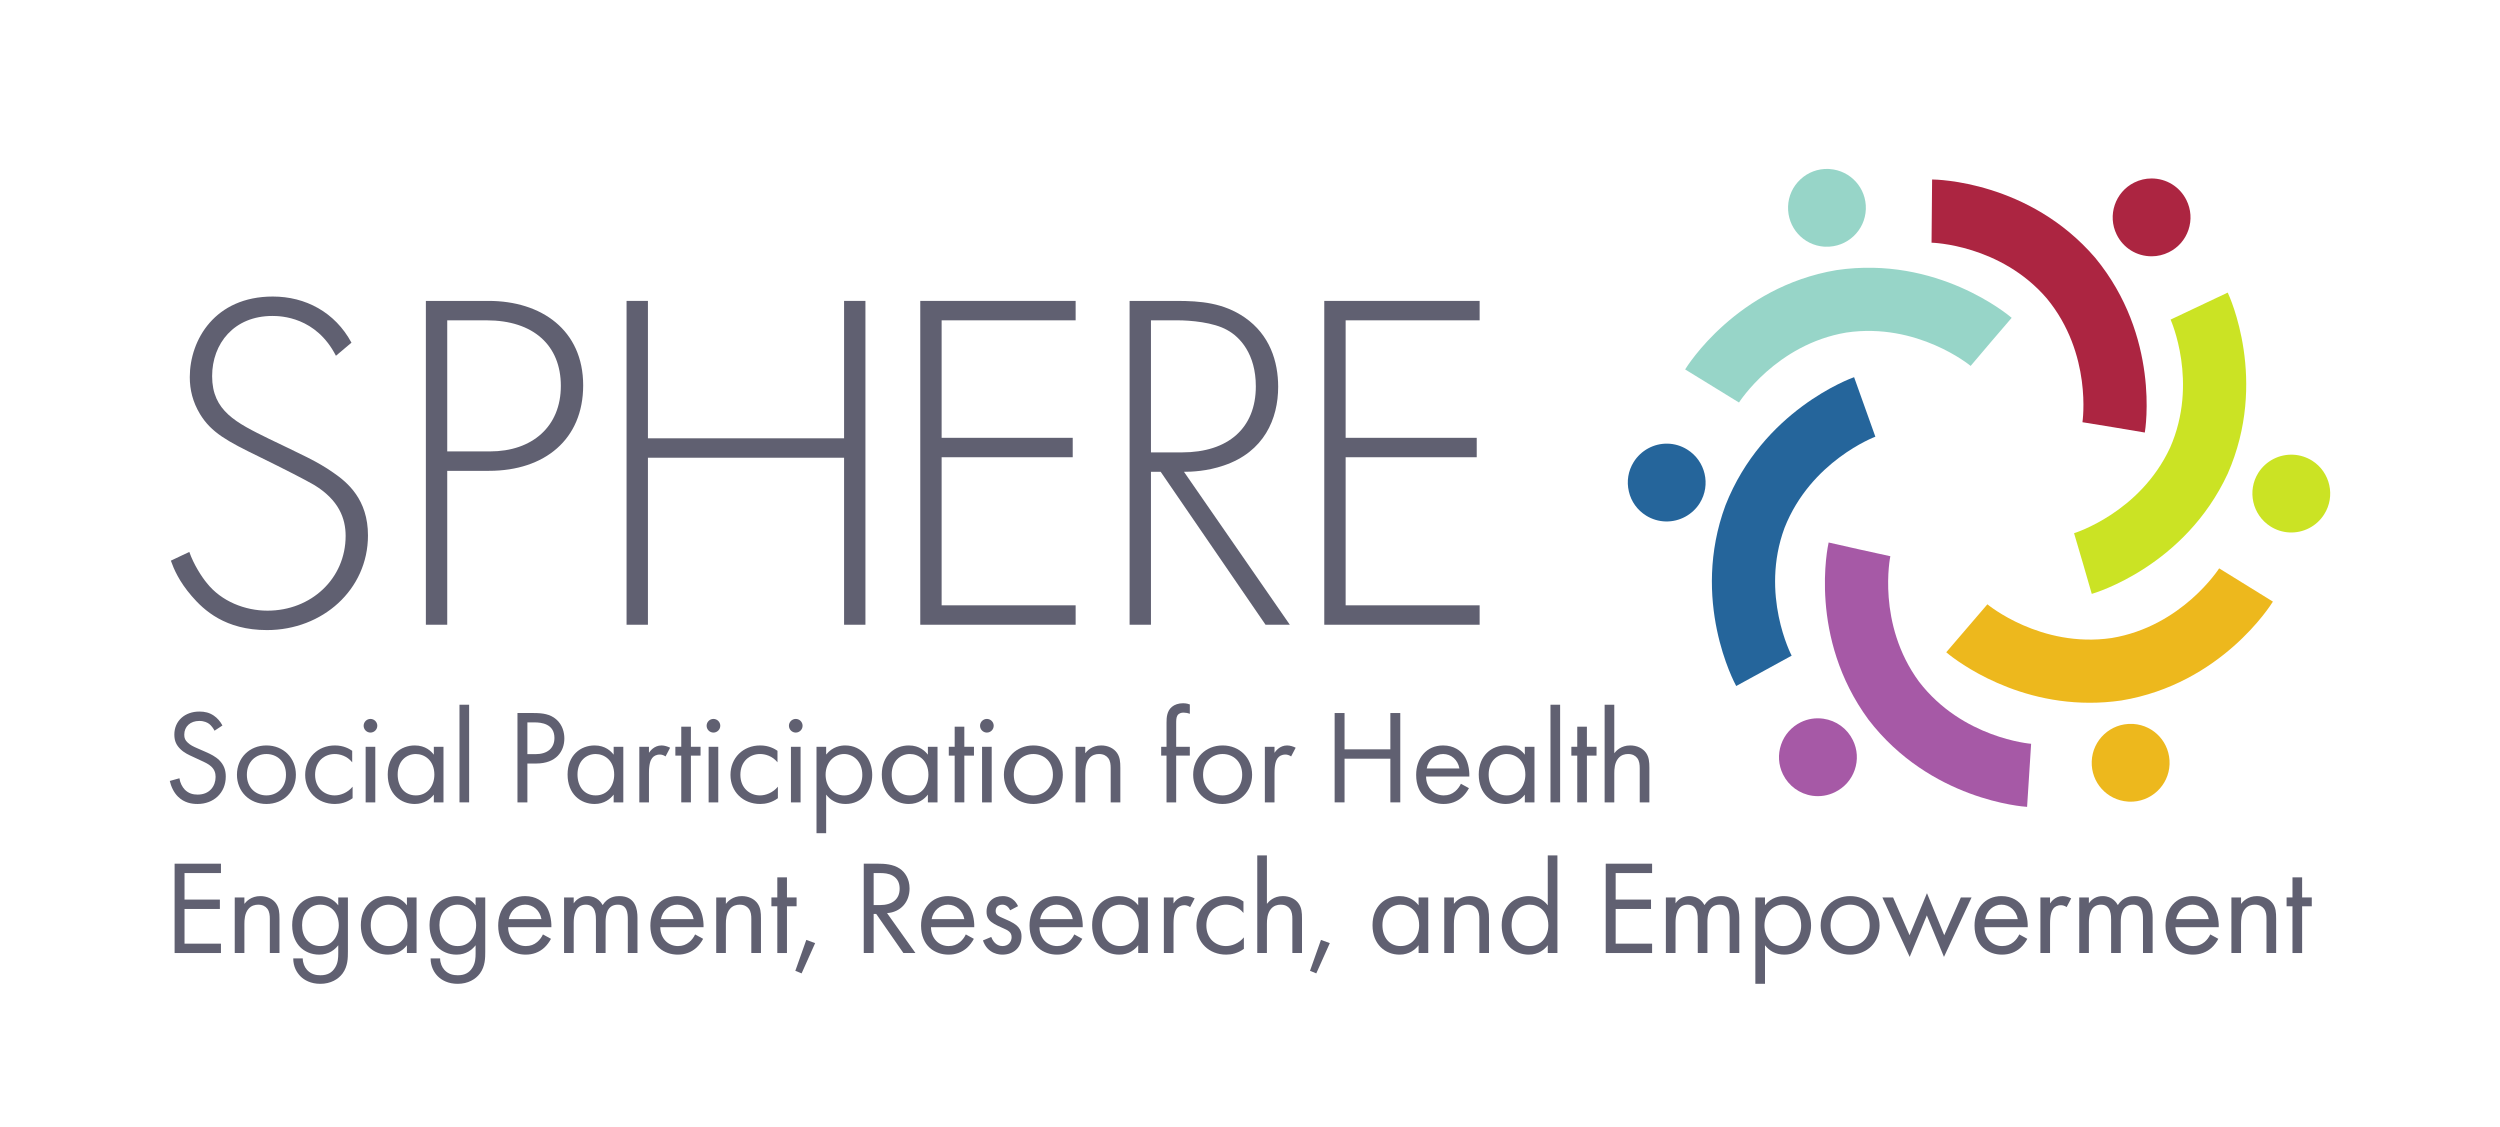 <svg xmlns="http://www.w3.org/2000/svg" xmlns:xlink="http://www.w3.org/1999/xlink" width="584.334pt" height="263.348pt" viewBox="0 0 584.334 263.348"><g><path transform="matrix(0,1,1,0,78.518,83.156)" d="M 0 0 C -9.079 -4.653 -9.306 -12.823 -9.306 -14.866 C -9.306 -23.832 -2.839 -28.937 4.765 -28.937 C 12.937 -28.937 15.66 -23.263 19.404 -15.66 C 23.037 -8.17 24.625 -4.426 27.349 -.568 C 29.618 2.723 33.589 7.49 41.988 7.49 C 54.697 7.49 64.115 -3.178 64.115 -16.114 C 64.115 -25.873 59.464 -30.867 56.172 -33.704 C 52.767 -36.655 49.817 -37.903 47.889 -38.583 L 45.846 -34.27 C 48.796 -33.25 51.747 -31.32 53.108 -30.185 C 57.421 -26.782 59.577 -21.22 59.577 -16.001 C 59.577 -5.787 52.088 2.269 42.101 2.269 C 38.015 2.269 33.702 .682 30.186 -5.108 C 28.938 -7.263 26.667 -11.689 23.603 -17.93 C 19.972 -25.42 17.929 -29.165 13.617 -31.774 C 10.78 -33.477 7.943 -34.159 4.992 -34.159 C -3.746 -34.159 -13.846 -28.257 -13.846 -14.753 C -13.846 -7.149 -10.213 -.227 -3.064 3.631 L 0 0 " fill="#606071"></path><path transform="matrix(0,1,1,0,104.534,105.511)" d="M 0 0 L 0 9.986 C 0 19.858 -5.788 26.555 -15.319 26.555 C -24.739 26.555 -30.64 20.199 -30.64 9.191 L -30.64 0 L 0 0 Z M 4.539 0 L 40.512 0 L 40.512 -4.994 L -35.18 -4.994 L -35.18 9.645 C -35.18 22.015 -28.369 31.774 -15.433 31.774 C -2.837 31.774 4.539 22.809 4.539 9.759 L 4.539 0 " fill="#606071"></path><path transform="matrix(0,1,1,0,151.442,102.447)" d="M 0 0 L 0 45.847 L -32.116 45.847 L -32.116 50.839 L 43.576 50.839 L 43.576 45.847 L 4.539 45.847 L 4.539 0 L 43.576 0 L 43.576 -4.993 L -32.116 -4.993 L -32.116 0 L 0 0 " fill="#606071"></path><path transform="matrix(0,1,1,0,251.412,74.871)" d="M 0 0 L 0 -31.322 L 27.462 -31.322 L 27.462 -.682 L 32.001 -.682 L 32.001 -31.322 L 66.613 -31.322 L 66.613 0 L 71.152 0 L 71.152 -36.314 L -4.539 -36.314 L -4.539 0 L 0 0 " fill="#606071"></path><path transform="matrix(0,1,1,0,269.018,105.738)" d="M 0 0 L 0 7.263 C 0 18.044 -5.674 24.512 -15.433 24.512 C -23.036 24.512 -27.008 20.767 -28.596 17.817 C -30.413 14.639 -30.867 9.193 -30.867 6.242 L -30.867 0 L 0 0 Z M 40.285 26.782 L 4.539 2.271 L 4.539 0 L 40.285 0 L 40.285 -4.992 L -35.407 -4.992 L -35.407 5.901 C -35.407 11.689 -34.952 16.91 -31.547 21.902 C -27.462 27.803 -21.22 29.733 -15.319 29.733 C -7.831 29.733 -.114 26.441 3.064 17.023 C 4.426 13.05 4.539 9.42 4.539 7.717 L 40.285 32.456 L 40.285 26.782 " fill="#606071"></path><path transform="matrix(0,1,1,0,345.84,74.871)" d="M 0 0 L 0 -31.319 L 27.462 -31.319 L 27.462 -.679 L 32.001 -.679 L 32.001 -31.319 L 66.613 -31.319 L 66.613 0 L 71.152 0 L 71.152 -36.313 L -4.539 -36.313 L -4.539 0 L 0 0 " fill="#606071"></path><path transform="matrix(0,1,1,0,50.142,170.791)" d="M 0 0 C -.563 -.281 -1.191 -.752 -1.566 -1.221 C -1.879 -1.629 -2.285 -2.381 -2.285 -3.569 C -2.285 -5.636 -1.003 -7.075 .939 -7.075 C 1.753 -7.075 2.222 -6.857 2.756 -6.292 C 3.381 -5.667 3.726 -4.884 4.07 -4.101 L 4.947 -2.098 C 5.479 -.877 6.042 .251 6.918 1.127 C 7.984 2.191 9.205 2.629 10.707 2.629 C 14.558 2.629 17.126 -.22 17.126 -3.977 C 17.126 -5.355 16.843 -7.075 15.434 -8.516 C 14.433 -9.55 12.992 -10.175 11.741 -10.457 L 11.115 -8.202 C 12.21 -8.047 13.149 -7.546 13.775 -6.951 C 14.684 -6.044 14.933 -5.01 14.933 -3.946 C 14.933 -1.097 12.898 .251 10.801 .251 C 9.861 .251 9.048 -.033 8.359 -.783 C 7.795 -1.378 7.419 -2.191 6.918 -3.288 L 6.042 -5.167 C 5.666 -5.98 5.228 -7.014 4.321 -7.954 C 3.444 -8.861 2.472 -9.393 .907 -9.393 C -2.318 -9.393 -4.477 -6.92 -4.477 -3.539 C -4.477 -2.254 -4.228 -1.221 -3.539 -.188 C -2.974 .656 -2.128 1.378 -1.221 1.847 L 0 0 " fill="#606071"></path><path transform="matrix(0,1,1,0,57.702,181.091)" d="M 0 0 C 3.194 0 4.822 2.254 4.822 4.57 C 4.822 6.918 3.163 9.142 0 9.142 C -3.193 9.142 -4.852 6.951 -4.852 4.57 C -4.852 2.191 -3.162 0 0 0 Z M 0 -2.318 C -3.945 -2.318 -6.856 .595 -6.856 4.57 C -6.856 8.547 -3.945 11.458 0 11.458 C 3.944 11.458 6.826 8.516 6.826 4.57 C 6.826 .626 3.944 -2.318 0 -2.318 " fill="#606071"></path><path transform="matrix(0,1,1,0,82.32,178.18)" d="M 0 0 C -1.503 -1.19 -1.941 -2.911 -1.941 -4.07 C -1.941 -6.48 -.251 -8.673 2.911 -8.673 C 6.074 -8.673 7.733 -6.419 7.733 -4.101 C 7.733 -2.756 7.138 -1.096 5.697 .094 L 8.39 .094 C 9.423 -1.315 9.737 -2.817 9.737 -4.038 C 9.737 -8.078 6.855 -10.989 2.943 -10.989 C -1.034 -10.989 -3.945 -8.046 -3.945 -4.038 C -3.945 -1.973 -3.131 -.626 -2.693 0 L 0 0 " fill="#606071"></path><path transform="matrix(0,1,1,0,87.718,174.547)" d="M 0 0 L 12.993 0 L 12.993 -2.254 L 0 -2.254 Z M -6.512 -1.127 C -6.512 -.251 -5.791 .469 -4.914 .469 C -4.038 .469 -3.318 -.251 -3.318 -1.127 C -3.318 -2.004 -4.038 -2.723 -4.914 -2.723 C -5.791 -2.723 -6.512 -2.004 -6.512 -1.127 " fill="#606071"></path><path transform="matrix(0,1,1,0,92.948,181.028)" d="M 0 0 C 2.786 0 4.885 1.565 4.885 4.258 C 4.885 7.012 2.598 8.578 .032 8.578 C -3.319 8.578 -4.789 6.262 -4.789 4.258 C -4.789 2.034 -3.162 0 0 0 Z M -6.481 8.453 L -6.481 10.708 L 6.512 10.708 L 6.512 8.453 L 4.696 8.453 C 5.668 7.701 6.889 6.292 6.889 4.007 C 6.889 .72 4.571 -2.318 0 -2.318 C -4.477 -2.318 -6.793 .689 -6.793 4.007 C -6.793 6.512 -5.416 7.858 -4.634 8.453 L -6.481 8.453 " fill="#606071"></path><path transform="matrix(0,1,1,0,0,0)" d="M 164.717 107.396 L 187.54 107.396 L 187.54 109.651 L 164.717 109.651 Z " fill="#606071"></path><path transform="matrix(0,1,1,0,123.267,176.27)" d="M 0 0 L 0 1.91 C 0 4.664 -1.378 6.323 -3.789 6.323 C -7.108 6.323 -7.42 3.225 -7.42 1.722 L -7.42 0 L 0 0 Z M -9.611 1.472 C -9.611 3.569 -9.362 5.322 -8.141 6.731 C -6.825 8.266 -4.978 8.641 -3.663 8.641 C -.72 8.641 2.191 6.794 2.191 2.034 L 2.191 0 L 11.27 0 L 11.27 -2.317 L -9.611 -2.317 L -9.611 1.472 " fill="#606071"></path><path transform="matrix(0,1,1,0,134.979,181.028)" d="M 0 0 C 2.786 0 4.885 1.566 4.885 4.258 C 4.885 7.014 2.598 8.579 .032 8.579 C -3.319 8.579 -4.789 6.262 -4.789 4.258 C -4.789 2.036 -3.162 0 0 0 Z M -6.481 8.453 L -6.481 10.708 L 6.512 10.708 L 6.512 8.453 L 4.696 8.453 C 5.668 7.703 6.889 6.294 6.889 4.007 C 6.889 .721 4.571 -2.316 0 -2.316 C -4.477 -2.316 -6.793 .689 -6.793 4.007 C -6.793 6.513 -5.416 7.86 -4.634 8.453 L -6.481 8.453 " fill="#606071"></path><path transform="matrix(0,1,1,0,149.429,174.547)" d="M 0 0 L 0 2.254 L 1.409 2.254 C 1.065 2.472 -.312 3.443 -.312 5.196 C -.312 5.885 -.063 6.637 .221 7.199 L 2.255 6.135 C 1.91 5.634 1.817 5.165 1.817 4.821 C 1.817 3.913 2.192 3.349 2.63 3.004 C 3.131 2.629 4.008 2.254 6.138 2.254 L 12.993 2.254 L 12.993 0 L 0 0 " fill="#606071"></path><path transform="matrix(0,1,1,0,161.487,176.614)" d="M 0 0 L 10.926 0 L 10.926 -2.254 L 0 -2.254 L 0 -3.632 L -2.067 -3.632 L -2.067 -2.254 L -6.763 -2.254 L -6.763 0 L -2.067 0 L -2.067 2.255 L 0 2.255 L 0 0 " fill="#606071"></path><path transform="matrix(0,1,1,0,167.884,174.547)" d="M 0 0 L 12.993 0 L 12.993 -2.254 L 0 -2.254 Z M -6.512 -1.127 C -6.512 -.251 -5.791 .469 -4.914 .469 C -4.038 .469 -3.318 -.251 -3.318 -1.127 C -3.318 -2.004 -4.038 -2.723 -4.914 -2.723 C -5.791 -2.723 -6.512 -2.004 -6.512 -1.127 " fill="#606071"></path><path transform="matrix(0,1,1,0,181.724,178.18)" d="M 0 0 C -1.503 -1.19 -1.941 -2.911 -1.941 -4.07 C -1.941 -6.48 -.251 -8.673 2.911 -8.673 C 6.074 -8.673 7.733 -6.418 7.733 -4.101 C 7.733 -2.755 7.138 -1.096 5.697 .094 L 8.39 .094 C 9.423 -1.314 9.737 -2.817 9.737 -4.038 C 9.737 -8.078 6.855 -10.988 2.943 -10.988 C -1.034 -10.988 -3.945 -8.045 -3.945 -4.038 C -3.945 -1.973 -3.131 -.625 -2.693 0 L 0 0 " fill="#606071"></path><path transform="matrix(0,1,1,0,187.122,174.547)" d="M 0 0 L 12.993 0 L 12.993 -2.254 L 0 -2.254 Z M -6.512 -1.127 C -6.512 -.25 -5.791 .469 -4.914 .469 C -4.038 .469 -3.318 -.25 -3.318 -1.127 C -3.318 -2.003 -4.038 -2.723 -4.914 -2.723 C -5.791 -2.723 -6.512 -2.003 -6.512 -1.127 " fill="#606071"></path><path transform="matrix(0,1,1,0,201.552,181.123)" d="M 0 0 C -3.194 0 -4.884 -2.16 -4.884 -4.258 C -4.884 -6.355 -3.163 -8.579 -.032 -8.579 C 2.63 -8.579 4.79 -6.887 4.79 -4.227 C 4.79 -1.598 2.597 0 0 0 Z M 13.618 -8.453 L 13.618 -10.707 L -6.576 -10.707 L -6.576 -8.453 L -4.759 -8.453 C -6.669 -6.92 -6.888 -4.947 -6.888 -4.007 C -6.888 .061 -3.508 2.316 0 2.316 C 3.569 2.316 6.794 .031 6.794 -3.913 C 6.794 -6.011 5.854 -7.483 4.601 -8.453 L 13.618 -8.453 " fill="#606071"></path><path transform="matrix(0,1,1,0,208.424,181.028)" d="M 0 0 C 2.786 0 4.885 1.565 4.885 4.258 C 4.885 7.012 2.598 8.577 .032 8.577 C -3.319 8.577 -4.789 6.261 -4.789 4.258 C -4.789 2.034 -3.162 0 0 0 Z M -6.481 8.453 L -6.481 10.707 L 6.512 10.707 L 6.512 8.453 L 4.696 8.453 C 5.668 7.701 6.889 6.292 6.889 4.007 C 6.889 .719 4.571 -2.318 0 -2.318 C -4.477 -2.318 -6.793 .688 -6.793 4.007 C -6.793 6.512 -5.416 7.857 -4.634 8.453 L -6.481 8.453 " fill="#606071"></path><path transform="matrix(0,1,1,0,225.395,176.614)" d="M 0 0 L 10.926 0 L 10.926 -2.255 L 0 -2.255 L 0 -3.631 L -2.067 -3.631 L -2.067 -2.255 L -6.763 -2.255 L -6.763 0 L -2.067 0 L -2.067 2.254 L 0 2.254 L 0 0 " fill="#606071"></path><path transform="matrix(0,1,1,0,231.793,174.547)" d="M 0 0 L 12.993 0 L 12.993 -2.254 L 0 -2.254 Z M -6.512 -1.127 C -6.512 -.25 -5.791 .469 -4.914 .469 C -4.038 .469 -3.318 -.25 -3.318 -1.127 C -3.318 -2.003 -4.038 -2.723 -4.914 -2.723 C -5.791 -2.723 -6.512 -2.003 -6.512 -1.127 " fill="#606071"></path><path transform="matrix(0,1,1,0,236.961,181.091)" d="M 0 0 C 3.194 0 4.822 2.254 4.822 4.571 C 4.822 6.92 3.163 9.142 0 9.142 C -3.193 9.142 -4.852 6.95 -4.852 4.571 C -4.852 2.193 -3.162 0 0 0 Z M 0 -2.316 C -3.945 -2.316 -6.856 .595 -6.856 4.571 C -6.856 8.548 -3.945 11.459 0 11.459 C 3.944 11.459 6.826 8.516 6.826 4.571 C 6.826 .627 3.944 -2.316 0 -2.316 " fill="#606071"></path><path transform="matrix(0,1,1,0,251.403,174.547)" d="M 0 0 L 0 2.254 L 1.503 2.254 C .971 2.662 -.312 3.82 -.312 5.981 C -.312 7.514 .314 8.924 1.472 9.707 C 2.442 10.363 3.507 10.457 4.948 10.457 L 12.993 10.457 L 12.993 8.202 L 5.011 8.202 C 4.228 8.202 3.319 8.141 2.63 7.609 C 2.067 7.169 1.692 6.482 1.692 5.479 C 1.692 4.696 1.91 3.851 2.693 3.194 C 3.727 2.318 5.26 2.254 6.199 2.254 L 12.993 2.254 L 12.993 0 L 0 0 " fill="#606071"></path><path transform="matrix(0,1,1,0,274.912,176.614)" d="M 0 0 L 10.926 0 L 10.926 -2.255 L 0 -2.255 L 0 -3.506 L -2.067 -3.506 L -2.067 -2.255 L -7.733 -2.255 C -8.923 -2.255 -10.426 -2.161 -11.396 -1.003 C -11.928 -.377 -12.242 .563 -12.242 1.596 C -12.242 2.409 -12.054 2.943 -11.959 3.192 L -9.768 3.192 C -9.955 2.723 -10.051 2.191 -10.051 1.722 C -10.051 1.221 -9.924 .626 -9.362 .281 C -8.891 0 -8.171 0 -7.482 0 L -2.067 0 L -2.067 3.192 L 0 3.192 L 0 0 " fill="#606071"></path><path transform="matrix(0,1,1,0,281.199,181.091)" d="M 0 0 C 3.194 0 4.822 2.254 4.822 4.572 C 4.822 6.92 3.163 9.142 0 9.142 C -3.193 9.142 -4.852 6.951 -4.852 4.572 C -4.852 2.193 -3.162 0 0 0 Z M 0 -2.316 C -3.945 -2.316 -6.856 .595 -6.856 4.572 C -6.856 8.549 -3.945 11.459 0 11.459 C 3.944 11.459 6.826 8.516 6.826 4.572 C 6.826 .628 3.944 -2.316 0 -2.316 " fill="#606071"></path><path transform="matrix(0,1,1,0,295.641,174.547)" d="M 0 0 L 0 2.255 L 1.409 2.255 C 1.065 2.475 -.312 3.445 -.312 5.198 C -.312 5.887 -.063 6.637 .221 7.202 L 2.255 6.138 C 1.91 5.636 1.817 5.166 1.817 4.823 C 1.817 3.914 2.192 3.351 2.63 3.007 C 3.131 2.63 4.008 2.255 6.138 2.255 L 12.993 2.255 L 12.993 0 L 0 0 " fill="#606071"></path><path transform="matrix(0,1,1,0,314.266,175.143)" d="M 0 0 L 0 10.708 L -8.484 10.708 L -8.484 13.025 L 12.397 13.025 L 12.397 10.708 L 2.191 10.708 L 2.191 0 L 12.397 0 L 12.397 -2.315 L -8.484 -2.315 L -8.484 0 L 0 0 " fill="#606071"></path><path transform="matrix(0,1,1,0,341.115,179.619)" d="M 0 0 C -2.034 -.375 -3.38 -1.908 -3.38 -3.818 C -3.38 -5.728 -1.941 -7.293 0 -7.638 L 0 0 Z M 4.603 2.224 C 5.322 1.849 6.105 1.284 6.7 .628 C 7.764 -.562 8.298 -2.034 8.298 -3.693 C 8.298 -6.824 6.325 -10.112 1.504 -10.112 C -2.379 -10.112 -5.384 -7.731 -5.384 -3.818 C -5.384 -1.282 -4.132 .314 -3.005 1.097 C -1.847 1.91 .157 2.381 1.879 2.318 L 1.879 -7.795 C 4.572 -7.764 6.294 -5.915 6.294 -3.663 C 6.294 -2.597 5.98 -1.753 5.355 -1.001 C 4.853 -.406 4.195 .063 3.569 .345 L 4.603 2.224 " fill="#606071"></path><path transform="matrix(0,1,1,0,347.951,181.028)" d="M 0 0 C 2.786 0 4.885 1.565 4.885 4.258 C 4.885 7.012 2.598 8.577 .032 8.577 C -3.319 8.577 -4.789 6.261 -4.789 4.258 C -4.789 2.034 -3.162 0 0 0 Z M -6.481 8.453 L -6.481 10.707 L 6.512 10.707 L 6.512 8.453 L 4.696 8.453 C 5.668 7.701 6.889 6.292 6.889 4.007 C 6.889 .719 4.571 -2.318 0 -2.318 C -4.477 -2.318 -6.793 .689 -6.793 4.007 C -6.793 6.512 -5.416 7.857 -4.634 8.453 L -6.481 8.453 " fill="#606071"></path><path transform="matrix(0,1,1,0,0,0)" d="M 164.717 362.399 L 187.54 362.399 L 187.54 364.653 L 164.717 364.653 Z " fill="#606071"></path><path transform="matrix(0,1,1,0,370.911,176.614)" d="M 0 0 L 10.926 0 L 10.926 -2.254 L 0 -2.254 L 0 -3.632 L -2.067 -3.632 L -2.067 -2.254 L -6.763 -2.254 L -6.763 0 L -2.067 0 L -2.067 2.254 L 0 2.254 L 0 0 " fill="#606071"></path><path transform="matrix(0,1,1,0,375.057,164.717)" d="M 0 0 L 0 2.255 L 11.333 2.255 C 10.801 2.662 9.518 3.82 9.518 5.981 C 9.518 7.514 10.144 8.924 11.302 9.707 C 12.272 10.363 13.337 10.457 14.778 10.457 L 22.823 10.457 L 22.823 8.203 L 14.841 8.203 C 14.058 8.203 13.149 8.141 12.46 7.609 C 11.897 7.169 11.522 6.482 11.522 5.479 C 11.522 4.697 11.74 3.851 12.523 3.194 C 13.557 2.318 15.09 2.255 16.029 2.255 L 22.823 2.255 L 22.823 0 L 0 0 " fill="#606071"></path><path transform="matrix(0,1,1,0,51.644,204.064)" d="M 0 0 L 0 -8.516 L 6.198 -8.516 L 6.198 -.251 L 8.392 -.251 L 8.392 -8.516 L 16.5 -8.516 L 16.5 0 L 18.691 0 L 18.691 -10.832 L -2.191 -10.832 L -2.191 0 L 0 0 " fill="#606071"></path><path transform="matrix(0,1,1,0,54.867,209.763)" d="M 0 0 L 0 2.254 L 1.502 2.254 C .97 2.66 -.314 3.82 -.314 5.979 C -.314 7.513 .312 8.922 1.47 9.705 C 2.442 10.363 3.506 10.457 4.945 10.457 L 12.992 10.457 L 12.992 8.202 L 5.008 8.202 C 4.226 8.202 3.318 8.139 2.629 7.607 C 2.065 7.169 1.69 6.48 1.69 5.479 C 1.69 4.696 1.91 3.85 2.693 3.192 C 3.724 2.316 5.259 2.254 6.199 2.254 L 12.992 2.254 L 12.992 0 L 0 0 " fill="#606071"></path><path transform="matrix(0,1,1,0,71.923,212.674)" d="M 0 0 C 1.127 -1.096 2.505 -1.315 3.569 -1.315 C 4.696 -1.315 6.231 -1.096 7.389 .157 C 8.045 .877 8.453 1.753 8.453 2.943 C 8.453 4.132 8.078 5.072 7.356 5.793 C 6.512 6.669 5.134 7.263 3.6 7.263 C 2.067 7.263 .719 6.7 -.063 5.887 C -.783 5.165 -1.221 4.101 -1.221 2.943 C -1.221 1.565 -.626 .626 0 0 Z M -2.911 7.138 L -2.911 9.393 L 9.768 9.393 C 11.176 9.393 13.18 9.393 14.872 8.139 C 16.186 7.169 17.281 5.385 17.281 2.943 C 17.281 .72 16.405 -.813 15.528 -1.69 C 14.651 -2.566 13.243 -3.382 11.333 -3.382 L 11.333 -1.158 C 12.43 -1.158 13.4 -.72 14.026 -.157 C 15.059 .783 15.277 1.973 15.277 2.974 C 15.277 4.572 14.715 5.667 13.463 6.419 C 12.397 7.075 11.239 7.138 10.143 7.138 L 8.265 7.138 C 9.236 6.386 10.457 4.978 10.457 2.693 C 10.457 .783 9.704 -.752 8.704 -1.753 C 7.827 -2.63 6.198 -3.632 3.569 -3.632 C 1.033 -3.632 -.532 -2.693 -1.472 -1.753 C -2.536 -.658 -3.225 .94 -3.225 2.693 C -3.225 4.603 -2.412 6.105 -1.064 7.138 L -2.911 7.138 " fill="#606071"></path><path transform="matrix(0,1,1,0,86.659,216.243)" d="M 0 0 C 2.786 0 4.884 1.565 4.884 4.258 C 4.884 7.012 2.599 8.578 .031 8.578 C -3.319 8.578 -4.79 6.262 -4.79 4.258 C -4.79 2.034 -3.162 0 0 0 Z M -6.48 8.453 L -6.48 10.707 L 6.512 10.707 L 6.512 8.453 L 4.696 8.453 C 5.667 7.701 6.888 6.292 6.888 4.007 C 6.888 .72 4.57 -2.318 0 -2.318 C -4.476 -2.318 -6.794 .689 -6.794 4.007 C -6.794 6.512 -5.416 7.858 -4.633 8.453 L -6.48 8.453 " fill="#606071"></path><path transform="matrix(0,1,1,0,104.027,212.674)" d="M 0 0 C 1.127 -1.096 2.505 -1.316 3.569 -1.316 C 4.696 -1.316 6.231 -1.096 7.389 .155 C 8.045 .877 8.453 1.753 8.453 2.942 C 8.453 4.132 8.078 5.072 7.356 5.791 C 6.512 6.668 5.134 7.263 3.6 7.263 C 2.067 7.263 .719 6.698 -.063 5.885 C -.783 5.165 -1.221 4.101 -1.221 2.942 C -1.221 1.566 -.626 .626 0 0 Z M -2.911 7.137 L -2.911 9.391 L 9.768 9.391 C 11.176 9.391 13.18 9.391 14.872 8.139 C 16.186 7.169 17.281 5.384 17.281 2.942 C 17.281 .72 16.405 -.815 15.528 -1.692 C 14.651 -2.568 13.243 -3.381 11.333 -3.381 L 11.333 -1.159 C 12.43 -1.159 13.4 -.721 14.026 -.157 C 15.059 .783 15.277 1.971 15.277 2.974 C 15.277 4.57 14.715 5.667 13.463 6.417 C 12.397 7.075 11.239 7.137 10.143 7.137 L 8.265 7.137 C 9.236 6.386 10.457 4.978 10.457 2.691 C 10.457 .783 9.704 -.752 8.704 -1.755 C 7.827 -2.631 6.198 -3.632 3.569 -3.632 C 1.033 -3.632 -.532 -2.692 -1.472 -1.755 C -2.536 -.658 -3.225 .938 -3.225 2.691 C -3.225 4.601 -2.412 6.105 -1.064 7.137 L -2.911 7.137 " fill="#606071"></path><path transform="matrix(0,1,1,0,126.558,214.834)" d="M 0 0 C -2.036 -.375 -3.381 -1.909 -3.381 -3.819 C -3.381 -5.729 -1.94 -7.295 0 -7.639 L 0 0 Z M 4.603 2.222 C 5.323 1.847 6.105 1.285 6.7 .626 C 7.764 -.564 8.297 -2.034 8.297 -3.693 C 8.297 -6.824 6.323 -10.112 1.503 -10.112 C -2.378 -10.112 -5.385 -7.733 -5.385 -3.819 C -5.385 -1.284 -4.133 .314 -3.006 1.097 C -1.846 1.91 .157 2.379 1.878 2.318 L 1.878 -7.796 C 4.57 -7.764 6.293 -5.917 6.293 -3.662 C 6.293 -2.598 5.979 -1.753 5.353 -1.002 C 4.854 -.407 4.195 .064 3.57 .345 L 4.603 2.222 " fill="#606071"></path><path transform="matrix(0,1,1,0,131.841,209.763)" d="M 0 0 L 0 2.254 L 1.376 2.254 C .312 2.974 -.314 4.101 -.314 5.479 C -.314 7.827 1.345 8.765 1.784 9.016 C -.189 10.269 -.314 12.053 -.314 12.929 C -.314 16.78 2.911 17.157 4.758 17.157 L 12.992 17.157 L 12.992 14.902 L 5.102 14.902 C 3.63 14.902 1.69 14.715 1.69 12.585 C 1.69 9.986 4.195 9.705 5.76 9.705 L 12.992 9.705 L 12.992 7.45 L 5.29 7.45 C 4.382 7.45 1.69 7.483 1.69 5.102 C 1.69 2.536 4.352 2.254 5.917 2.254 L 12.992 2.254 L 12.992 0 L 0 0 " fill="#606071"></path><path transform="matrix(0,1,1,0,162.124,214.834)" d="M 0 0 C -2.036 -.375 -3.381 -1.91 -3.381 -3.82 C -3.381 -5.73 -1.94 -7.295 0 -7.64 L 0 0 Z M 4.603 2.222 C 5.323 1.847 6.105 1.284 6.7 .626 C 7.764 -.565 8.297 -2.035 8.297 -3.694 C 8.297 -6.825 6.323 -10.113 1.503 -10.113 C -2.378 -10.113 -5.385 -7.734 -5.385 -3.82 C -5.385 -1.284 -4.133 .314 -3.006 1.096 C -1.846 1.91 .157 2.379 1.878 2.317 L 1.878 -7.797 C 4.57 -7.764 6.293 -5.918 6.293 -3.663 C 6.293 -2.599 5.979 -1.753 5.353 -1.003 C 4.854 -.408 4.195 .063 3.57 .344 L 4.603 2.222 " fill="#606071"></path><path transform="matrix(0,1,1,0,167.406,209.763)" d="M 0 0 L 0 2.255 L 1.502 2.255 C .97 2.66 -.314 3.82 -.314 5.979 C -.314 7.514 .312 8.922 1.47 9.705 C 2.442 10.363 3.506 10.457 4.945 10.457 L 12.992 10.457 L 12.992 8.203 L 5.008 8.203 C 4.226 8.203 3.318 8.14 2.629 7.607 C 2.065 7.169 1.69 6.48 1.69 5.479 C 1.69 4.697 1.91 3.851 2.693 3.192 C 3.724 2.316 5.259 2.255 6.199 2.255 L 12.992 2.255 L 12.992 0 L 0 0 " fill="#606071"></path><path transform="matrix(0,1,1,0,183.937,211.828)" d="M 0 0 L 10.927 0 L 10.927 -2.254 L 0 -2.254 L 0 -3.632 L -2.065 -3.632 L -2.065 -2.254 L -6.761 -2.254 L -6.761 0 L -2.065 0 L -2.065 2.255 L 0 2.255 L 0 0 " fill="#606071"></path><path transform="matrix(0,1,1,0,188.459,219.688)" d="M 0 0 L .75 2.066 L 7.825 -1.095 L 7.232 -2.567 L 0 0 " fill="#606071"></path><path transform="matrix(0,1,1,0,204.203,211.547)" d="M 0 0 L 0 1.472 C 0 4.352 -1.378 6.075 -3.82 6.075 C -4.978 6.075 -6.136 5.73 -6.888 4.415 C -7.42 3.476 -7.483 2.412 -7.483 1.409 L -7.483 0 L 0 0 Z M -9.674 1.034 C -9.674 2.442 -9.581 4.54 -8.517 6.105 C -7.701 7.326 -6.105 8.392 -3.882 8.392 C -.689 8.392 1.659 6.293 1.879 3.131 L 11.208 9.768 L 11.208 6.951 L 2.066 .596 L 2.066 0 L 11.208 0 L 11.208 -2.315 L -9.674 -2.315 L -9.674 1.034 " fill="#606071"></path><path transform="matrix(0,1,1,0,225.396,214.834)" d="M 0 0 C -2.036 -.375 -3.381 -1.908 -3.381 -3.818 C -3.381 -5.728 -1.94 -7.293 0 -7.637 L 0 0 Z M 4.603 2.224 C 5.323 1.849 6.105 1.285 6.7 .628 C 7.764 -.562 8.297 -2.034 8.297 -3.693 C 8.297 -6.824 6.323 -10.112 1.503 -10.112 C -2.378 -10.112 -5.385 -7.731 -5.385 -3.818 C -5.385 -1.282 -4.133 .314 -3.006 1.097 C -1.846 1.91 .157 2.381 1.878 2.318 L 1.878 -7.794 C 4.57 -7.764 6.293 -5.915 6.293 -3.663 C 6.293 -2.597 5.979 -1.753 5.353 -1.001 C 4.854 -.405 4.195 .064 3.57 .345 L 4.603 2.224 " fill="#606071"></path><path transform="matrix(0,1,1,0,236.102,212.768)" d="M 0 0 C -.753 -.314 -1.315 -.97 -1.315 -1.816 C -1.315 -2.631 -.846 -3.382 .156 -3.382 C 1.096 -3.382 1.377 -2.756 2.003 -1.284 C 2.786 .593 3.381 1.472 4.007 1.971 C 4.696 2.536 5.385 2.66 6.104 2.66 C 8.828 2.66 10.363 .689 10.363 -1.816 C 10.363 -2.348 10.299 -5.261 7.044 -6.356 L 6.231 -4.415 C 6.92 -4.164 8.359 -3.414 8.359 -1.785 C 8.359 -.314 7.262 .345 6.292 .345 C 5.071 .345 4.665 -.532 4.133 -1.753 C 3.444 -3.318 2.943 -4.321 2.223 -4.916 C 1.596 -5.418 .97 -5.511 .313 -5.511 C -1.974 -5.511 -3.319 -3.914 -3.319 -1.722 C -3.319 -1.033 -3.194 .813 -.971 1.847 L 0 0 " fill="#606071"></path><path transform="matrix(0,1,1,0,250.75,214.834)" d="M 0 0 C -2.036 -.375 -3.381 -1.908 -3.381 -3.818 C -3.381 -5.728 -1.94 -7.293 0 -7.638 L 0 0 Z M 4.603 2.224 C 5.323 1.849 6.105 1.284 6.7 .628 C 7.764 -.562 8.297 -2.034 8.297 -3.693 C 8.297 -6.824 6.323 -10.112 1.503 -10.112 C -2.378 -10.112 -5.385 -7.731 -5.385 -3.818 C -5.385 -1.282 -4.133 .314 -3.006 1.097 C -1.846 1.91 .157 2.381 1.878 2.318 L 1.878 -7.795 C 4.57 -7.764 6.293 -5.915 6.293 -3.663 C 6.293 -2.597 5.979 -1.753 5.353 -1.001 C 4.854 -.406 4.195 .063 3.57 .345 L 4.603 2.224 " fill="#606071"></path><path transform="matrix(0,1,1,0,257.586,216.243)" d="M 0 0 C 2.786 0 4.884 1.565 4.884 4.258 C 4.884 7.013 2.599 8.579 .031 8.579 C -3.319 8.579 -4.79 6.261 -4.79 4.258 C -4.79 2.036 -3.162 0 0 0 Z M -6.48 8.453 L -6.48 10.707 L 6.512 10.707 L 6.512 8.453 L 4.696 8.453 C 5.667 7.702 6.888 6.294 6.888 4.007 C 6.888 .721 4.57 -2.316 0 -2.316 C -4.476 -2.316 -6.794 .688 -6.794 4.007 C -6.794 6.512 -5.416 7.859 -4.633 8.453 L -6.48 8.453 " fill="#606071"></path><path transform="matrix(0,1,1,0,272.035,209.763)" d="M 0 0 L 0 2.255 L 1.408 2.255 C 1.064 2.473 -.314 3.443 -.314 5.196 C -.314 5.885 -.063 6.637 .218 7.2 L 2.252 6.136 C 1.91 5.634 1.814 5.166 1.814 4.821 C 1.814 3.914 2.191 3.349 2.629 3.005 C 3.131 2.63 4.007 2.255 6.135 2.255 L 12.992 2.255 L 12.992 0 L 0 0 " fill="#606071"></path><path transform="matrix(0,1,1,0,290.639,213.393)" d="M 0 0 C -1.502 -1.189 -1.94 -2.911 -1.94 -4.069 C -1.94 -6.481 -.25 -8.672 2.913 -8.672 C 6.075 -8.672 7.734 -6.417 7.734 -4.102 C 7.734 -2.754 7.139 -1.095 5.699 .095 L 8.392 .095 C 9.424 -1.315 9.738 -2.818 9.738 -4.039 C 9.738 -8.077 6.857 -10.989 2.944 -10.989 C -1.033 -10.989 -3.944 -8.046 -3.944 -4.039 C -3.944 -1.972 -3.131 -.626 -2.692 0 L 0 0 " fill="#606071"></path><path transform="matrix(0,1,1,0,293.865,199.932)" d="M 0 0 L 0 2.254 L 11.333 2.254 C 10.801 2.66 9.517 3.82 9.517 5.979 C 9.517 7.513 10.143 8.922 11.301 9.705 C 12.273 10.363 13.337 10.457 14.776 10.457 L 22.823 10.457 L 22.823 8.202 L 14.839 8.202 C 14.057 8.202 13.149 8.139 12.46 7.607 C 11.896 7.169 11.521 6.48 11.521 5.479 C 11.521 4.696 11.741 3.851 12.524 3.192 C 13.555 2.316 15.09 2.254 16.03 2.254 L 22.823 2.254 L 22.823 0 L 0 0 " fill="#606071"></path><path transform="matrix(0,1,1,0,308.755,219.688)" d="M 0 0 L .75 2.067 L 7.825 -1.095 L 7.232 -2.567 L 0 0 " fill="#606071"></path><path transform="matrix(0,1,1,0,323.122,216.243)" d="M 0 0 C 2.786 0 4.884 1.565 4.884 4.258 C 4.884 7.013 2.599 8.579 .031 8.579 C -3.319 8.579 -4.79 6.261 -4.79 4.258 C -4.79 2.036 -3.162 0 0 0 Z M -6.48 8.453 L -6.48 10.707 L 6.512 10.707 L 6.512 8.453 L 4.696 8.453 C 5.667 7.702 6.888 6.294 6.888 4.007 C 6.888 .721 4.57 -2.316 0 -2.316 C -4.476 -2.316 -6.794 .689 -6.794 4.007 C -6.794 6.512 -5.416 7.859 -4.633 8.453 L -6.48 8.453 " fill="#606071"></path><path transform="matrix(0,1,1,0,337.571,209.763)" d="M 0 0 L 0 2.255 L 1.502 2.255 C .97 2.661 -.314 3.82 -.314 5.979 C -.314 7.514 .312 8.922 1.47 9.705 C 2.442 10.363 3.506 10.457 4.945 10.457 L 12.992 10.457 L 12.992 8.203 L 5.008 8.203 C 4.226 8.203 3.318 8.14 2.629 7.608 C 2.065 7.169 1.69 6.48 1.69 5.479 C 1.69 4.697 1.91 3.851 2.693 3.193 C 3.724 2.316 5.259 2.255 6.199 2.255 L 12.992 2.255 L 12.992 0 L 0 0 " fill="#606071"></path><path transform="matrix(0,1,1,0,353.312,216.243)" d="M 0 0 C 2.786 0 4.884 1.566 4.884 4.259 C 4.884 7.014 2.599 8.58 .031 8.58 C -3.319 8.58 -4.79 6.262 -4.79 4.259 C -4.79 2.037 -3.162 0 0 0 Z M -16.311 8.453 L -16.311 10.708 L 6.512 10.708 L 6.512 8.453 L 4.696 8.453 C 5.667 7.703 6.888 6.295 6.888 4.008 C 6.888 .722 4.57 -2.315 0 -2.315 C -4.476 -2.315 -6.794 .689 -6.794 4.008 C -6.794 6.513 -5.416 7.86 -4.633 8.453 L -16.311 8.453 " fill="#606071"></path><path transform="matrix(0,1,1,0,386.151,204.064)" d="M 0 0 L 0 -8.516 L 6.198 -8.516 L 6.198 -.251 L 8.392 -.251 L 8.392 -8.516 L 16.5 -8.516 L 16.5 0 L 18.691 0 L 18.691 -10.834 L -2.191 -10.834 L -2.191 0 L 0 0 " fill="#606071"></path><path transform="matrix(0,1,1,0,389.372,209.763)" d="M 0 0 L 0 2.254 L 1.376 2.254 C .312 2.974 -.314 4.101 -.314 5.479 C -.314 7.827 1.345 8.767 1.784 9.017 C -.189 10.269 -.314 12.055 -.314 12.931 C -.314 16.782 2.911 17.157 4.758 17.157 L 12.992 17.157 L 12.992 14.902 L 5.102 14.902 C 3.63 14.902 1.69 14.715 1.69 12.587 C 1.69 9.988 4.195 9.706 5.76 9.706 L 12.992 9.706 L 12.992 7.452 L 5.29 7.452 C 4.382 7.452 1.69 7.483 1.69 5.104 C 1.69 2.536 4.352 2.254 5.917 2.254 L 12.992 2.254 L 12.992 0 L 0 0 " fill="#606071"></path><path transform="matrix(0,1,1,0,420.993,216.337)" d="M 0 0 C -3.194 0 -4.884 -2.161 -4.884 -4.258 C -4.884 -6.356 -3.162 -8.579 -.031 -8.579 C 2.629 -8.579 4.79 -6.888 4.79 -4.228 C 4.79 -1.598 2.599 0 0 0 Z M 13.618 -8.453 L 13.618 -10.708 L -6.574 -10.708 L -6.574 -8.453 L -4.76 -8.453 C -6.668 -6.92 -6.888 -4.947 -6.888 -4.008 C -6.888 .061 -3.506 2.316 0 2.316 C 3.569 2.316 6.794 .031 6.794 -3.914 C 6.794 -6.011 5.854 -7.483 4.602 -8.453 L 13.618 -8.453 " fill="#606071"></path><path transform="matrix(0,1,1,0,427.864,216.306)" d="M 0 0 C 3.192 0 4.821 2.255 4.821 4.57 C 4.821 6.919 3.162 9.142 0 9.142 C -3.194 9.142 -4.853 6.951 -4.853 4.57 C -4.853 2.192 -3.163 0 0 0 Z M 0 -2.317 C -3.946 -2.317 -6.857 .595 -6.857 4.57 C -6.857 8.547 -3.946 11.458 0 11.458 C 3.944 11.458 6.825 8.516 6.825 4.57 C 6.825 .626 3.944 -2.317 0 -2.317 " fill="#606071"></path><path transform="matrix(0,1,1,0,442.476,209.763)" d="M 0 0 L 8.828 3.851 L -1.003 7.921 L 8.828 11.959 L 0 15.842 L 0 18.346 L 13.9 11.896 L 4.195 7.889 L 13.9 3.881 L 0 -2.505 L 0 0 " fill="#606071"></path><path transform="matrix(0,1,1,0,471.628,214.834)" d="M 0 0 C -2.036 -.375 -3.381 -1.908 -3.381 -3.818 C -3.381 -5.728 -1.94 -7.293 0 -7.638 L 0 0 Z M 4.603 2.224 C 5.323 1.849 6.105 1.284 6.7 .628 C 7.764 -.562 8.297 -2.034 8.297 -3.693 C 8.297 -6.824 6.323 -10.112 1.503 -10.112 C -2.378 -10.112 -5.385 -7.731 -5.385 -3.818 C -5.385 -1.282 -4.133 .314 -3.006 1.097 C -1.846 1.91 .157 2.381 1.878 2.318 L 1.878 -7.794 C 4.57 -7.764 6.293 -5.915 6.293 -3.663 C 6.293 -2.597 5.979 -1.753 5.353 -1.001 C 4.854 -.405 4.195 .063 3.57 .345 L 4.603 2.224 " fill="#606071"></path><path transform="matrix(0,1,1,0,476.911,209.763)" d="M 0 0 L 0 2.254 L 1.408 2.254 C 1.064 2.474 -.314 3.445 -.314 5.198 C -.314 5.886 -.063 6.637 .218 7.201 L 2.252 6.137 C 1.91 5.636 1.814 5.165 1.814 4.822 C 1.814 3.913 2.191 3.351 2.629 3.006 C 3.131 2.629 4.007 2.254 6.135 2.254 L 12.992 2.254 L 12.992 0 L 0 0 " fill="#606071"></path><path transform="matrix(0,1,1,0,485.988,209.763)" d="M 0 0 L 0 2.254 L 1.376 2.254 C .312 2.974 -.314 4.101 -.314 5.479 C -.314 7.827 1.345 8.767 1.784 9.017 C -.189 10.269 -.314 12.055 -.314 12.931 C -.314 16.782 2.911 17.157 4.758 17.157 L 12.992 17.157 L 12.992 14.902 L 5.102 14.902 C 3.63 14.902 1.69 14.715 1.69 12.587 C 1.69 9.988 4.195 9.706 5.76 9.706 L 12.992 9.706 L 12.992 7.452 L 5.29 7.452 C 4.382 7.452 1.69 7.483 1.69 5.104 C 1.69 2.536 4.352 2.254 5.917 2.254 L 12.992 2.254 L 12.992 0 L 0 0 " fill="#606071"></path><path transform="matrix(0,1,1,0,516.271,214.834)" d="M 0 0 C -2.036 -.375 -3.381 -1.908 -3.381 -3.818 C -3.381 -5.728 -1.94 -7.294 0 -7.638 L 0 0 Z M 4.603 2.223 C 5.323 1.848 6.105 1.284 6.7 .627 C 7.764 -.563 8.297 -2.035 8.297 -3.694 C 8.297 -6.825 6.323 -10.113 1.503 -10.113 C -2.378 -10.113 -5.385 -7.732 -5.385 -3.818 C -5.385 -1.283 -4.133 .313 -3.006 1.096 C -1.846 1.91 .157 2.38 1.878 2.317 L 1.878 -7.795 C 4.57 -7.764 6.293 -5.916 6.293 -3.663 C 6.293 -2.597 5.979 -1.753 5.353 -1.001 C 4.854 -.406 4.195 .063 3.57 .344 L 4.603 2.223 " fill="#606071"></path><path transform="matrix(0,1,1,0,521.553,209.763)" d="M 0 0 L 0 2.255 L 1.502 2.255 C .97 2.662 -.314 3.82 -.314 5.981 C -.314 7.514 .312 8.924 1.47 9.707 C 2.442 10.363 3.506 10.457 4.945 10.457 L 12.992 10.457 L 12.992 8.203 L 5.008 8.203 C 4.226 8.203 3.318 8.141 2.629 7.609 C 2.065 7.169 1.69 6.482 1.69 5.479 C 1.69 4.697 1.91 3.851 2.693 3.194 C 3.724 2.318 5.259 2.255 6.199 2.255 L 12.992 2.255 L 12.992 0 L 0 0 " fill="#606071"></path><path transform="matrix(0,1,1,0,538.084,211.828)" d="M 0 0 L 10.927 0 L 10.927 -2.254 L 0 -2.254 L 0 -3.63 L -2.065 -3.63 L -2.065 -2.254 L -6.761 -2.254 L -6.761 0 L -2.065 0 L -2.065 2.255 L 0 2.255 L 0 0 " fill="#606071"></path><path transform="matrix(0,1,1,0,436.11,48.881)" d="M 0 0 C 5.02 -.168 8.95 -4.375 8.782 -9.395 C 8.793 -9.51 8.785 -9.624 8.777 -9.738 C 8.426 -14.649 4.293 -18.337 -.613 -18.178 C -3.028 -18.1 -5.28 -17.082 -6.945 -15.304 C -8.609 -13.527 -9.474 -11.217 -9.395 -8.782 L -9.371 -8.441 C -9.021 -3.549 -4.906 .16 0 0 " fill="#97d5c8"></path><path transform="matrix(0,1,1,0,397.298,117.586)" d="M 0 0 C 2.721 -1.694 4.367 -4.734 4.298 -7.946 C 4.263 -9.561 3.792 -11.149 2.944 -12.518 C 1.664 -14.583 -.345 -16.042 -2.714 -16.58 C -5.084 -17.138 -7.51 -16.743 -9.574 -15.463 C -12.314 -13.769 -13.96 -10.729 -13.891 -7.535 C -13.856 -5.901 -13.385 -4.333 -12.518 -2.944 C -9.879 1.316 -4.26 2.64 0 0 " fill="#25659b"></path><path transform="matrix(0,1,1,0,511.517,53.727)" d="M 0 0 C 2.3 -.779 4.163 -2.414 5.228 -4.581 C 5.856 -5.855 6.179 -7.205 6.179 -8.612 C 6.179 -12.11 4.24 -15.228 1.122 -16.768 C -3.365 -18.992 -8.84 -17.148 -11.064 -12.661 C -11.692 -11.388 -12.015 -10.038 -12.015 -8.631 C -12.015 -5.152 -10.076 -2.015 -6.958 -.475 C -4.772 .609 -2.319 .78 0 0 " fill="#ac2541"></path><path transform="matrix(0,1,1,0,543.234,120.222)" d="M 0 0 C 2.796 -1.757 4.409 -4.913 4.225 -8.196 C 4.139 -9.734 3.654 -11.249 2.819 -12.554 C .126 -16.783 -5.505 -18.047 -9.735 -15.373 C -12.51 -13.599 -14.124 -10.462 -13.939 -7.159 C -13.853 -5.621 -13.369 -4.125 -12.553 -2.819 C -9.859 1.428 -4.228 2.693 0 0 " fill="#cbe324"></path><path transform="matrix(0,1,1,0,507.1,178.624)" d="M 0 0 C 5.019 -.179 8.935 -4.417 8.755 -9.435 L 8.734 -9.739 C 8.391 -14.651 4.263 -18.364 -.661 -18.192 C -5.68 -18.013 -9.614 -13.774 -9.418 -8.776 C -9.429 -8.66 -9.422 -8.565 -9.414 -8.452 C -9.071 -3.54 -4.943 .174 0 0 " fill="#edb81d"></path><path transform="matrix(0,1,1,0,433.513,179.941)" d="M 0 0 C 2.307 -.791 4.146 -2.436 5.216 -4.625 C 6.019 -6.257 6.315 -8.085 6.057 -9.892 C 5.629 -12.885 3.744 -15.457 1.039 -16.78 C -1.149 -17.85 -3.628 -17.995 -5.916 -17.207 C -8.223 -16.416 -10.062 -14.771 -11.134 -12.601 C -11.935 -10.95 -12.212 -9.125 -11.957 -7.337 C -11.526 -4.325 -9.66 -1.75 -6.937 -.43 C -4.767 .643 -2.288 .788 0 0 " fill="#a659a6"></path><path transform="matrix(0,1,1,0,406.462,94.083)" d="M 0 0 L -7.736 -12.587 C -8.522 -12.109 -27.013 -.572 -30.948 22.78 C -34.434 46.363 -20.396 63.035 -19.797 63.733 L -8.583 54.113 L -14.19 58.923 L -8.556 54.145 C -8.659 54.022 -18.798 41.704 -16.356 25.087 C -13.59 8.686 -.135 .085 0 0 " fill="#97d5c8"></path><path transform="matrix(0,1,1,0,405.809,160.345)" d="M 0 0 C -.806 -.442 -20.021 -10.729 -42.23 -2.51 C -64.407 6.213 -71.878 26.687 -72.186 27.554 L -58.274 32.526 C -58.218 32.377 -52.579 17.436 -36.961 11.292 C -21.393 5.533 -7.234 12.883 -7.095 12.96 L 0 0 " fill="#25659b"></path><path transform="matrix(0,1,1,0,501.314,101.099)" d="M 0 0 L -2.452 -14.569 L -1.226 -7.284 L -2.412 -14.576 C -2.57 -14.551 -18.368 -12.222 -31.326 -22.89 C -43.948 -33.724 -44.371 -49.687 -44.374 -49.847 L -59.148 -49.716 C -59.142 -48.796 -58.803 -27.002 -40.832 -11.582 C -22.433 3.567 -.908 .153 0 0 " fill="#ac2541"></path><path transform="matrix(0,1,1,0,488.917,138.813)" d="M 0 0 L -14.194 -4.101 L -7.097 -2.051 L -14.183 -4.141 C -14.228 -3.988 -18.973 11.259 -34.199 18.318 C -49.4 24.989 -63.968 18.489 -64.111 18.421 L -70.428 31.778 C -69.596 32.171 -49.809 41.302 -28.124 31.787 C -6.502 21.763 -.256 .883 0 0 " fill="#cbe324"></path><path transform="matrix(0,1,1,0,488.446,164.26)" d="M 0 0 C 0 -19.615 -11.265 -32.923 -11.802 -33.545 L -23.014 -23.925 C -22.912 -23.803 -12.724 -11.499 -15.131 5.111 C -17.851 21.52 -31.28 30.158 -31.415 30.245 L -23.644 42.808 C -22.859 42.327 -4.4 30.739 -.532 7.375 C -.164 4.833 0 2.37 0 0 " fill="#edb81d"></path><path transform="matrix(0,1,1,0,473.798,188.593)" d="M 0 0 C -.056 -.918 -1.594 -22.658 -20.387 -37.068 C -39.592 -51.18 -60.895 -46.587 -61.794 -46.385 L -58.544 -31.971 L -60.169 -39.178 L -58.583 -31.962 C -58.426 -31.996 -42.781 -35.19 -29.255 -25.253 C -16.056 -15.13 -14.754 .786 -14.743 .945 L 0 0 " fill="#a659a6"></path></g></svg>